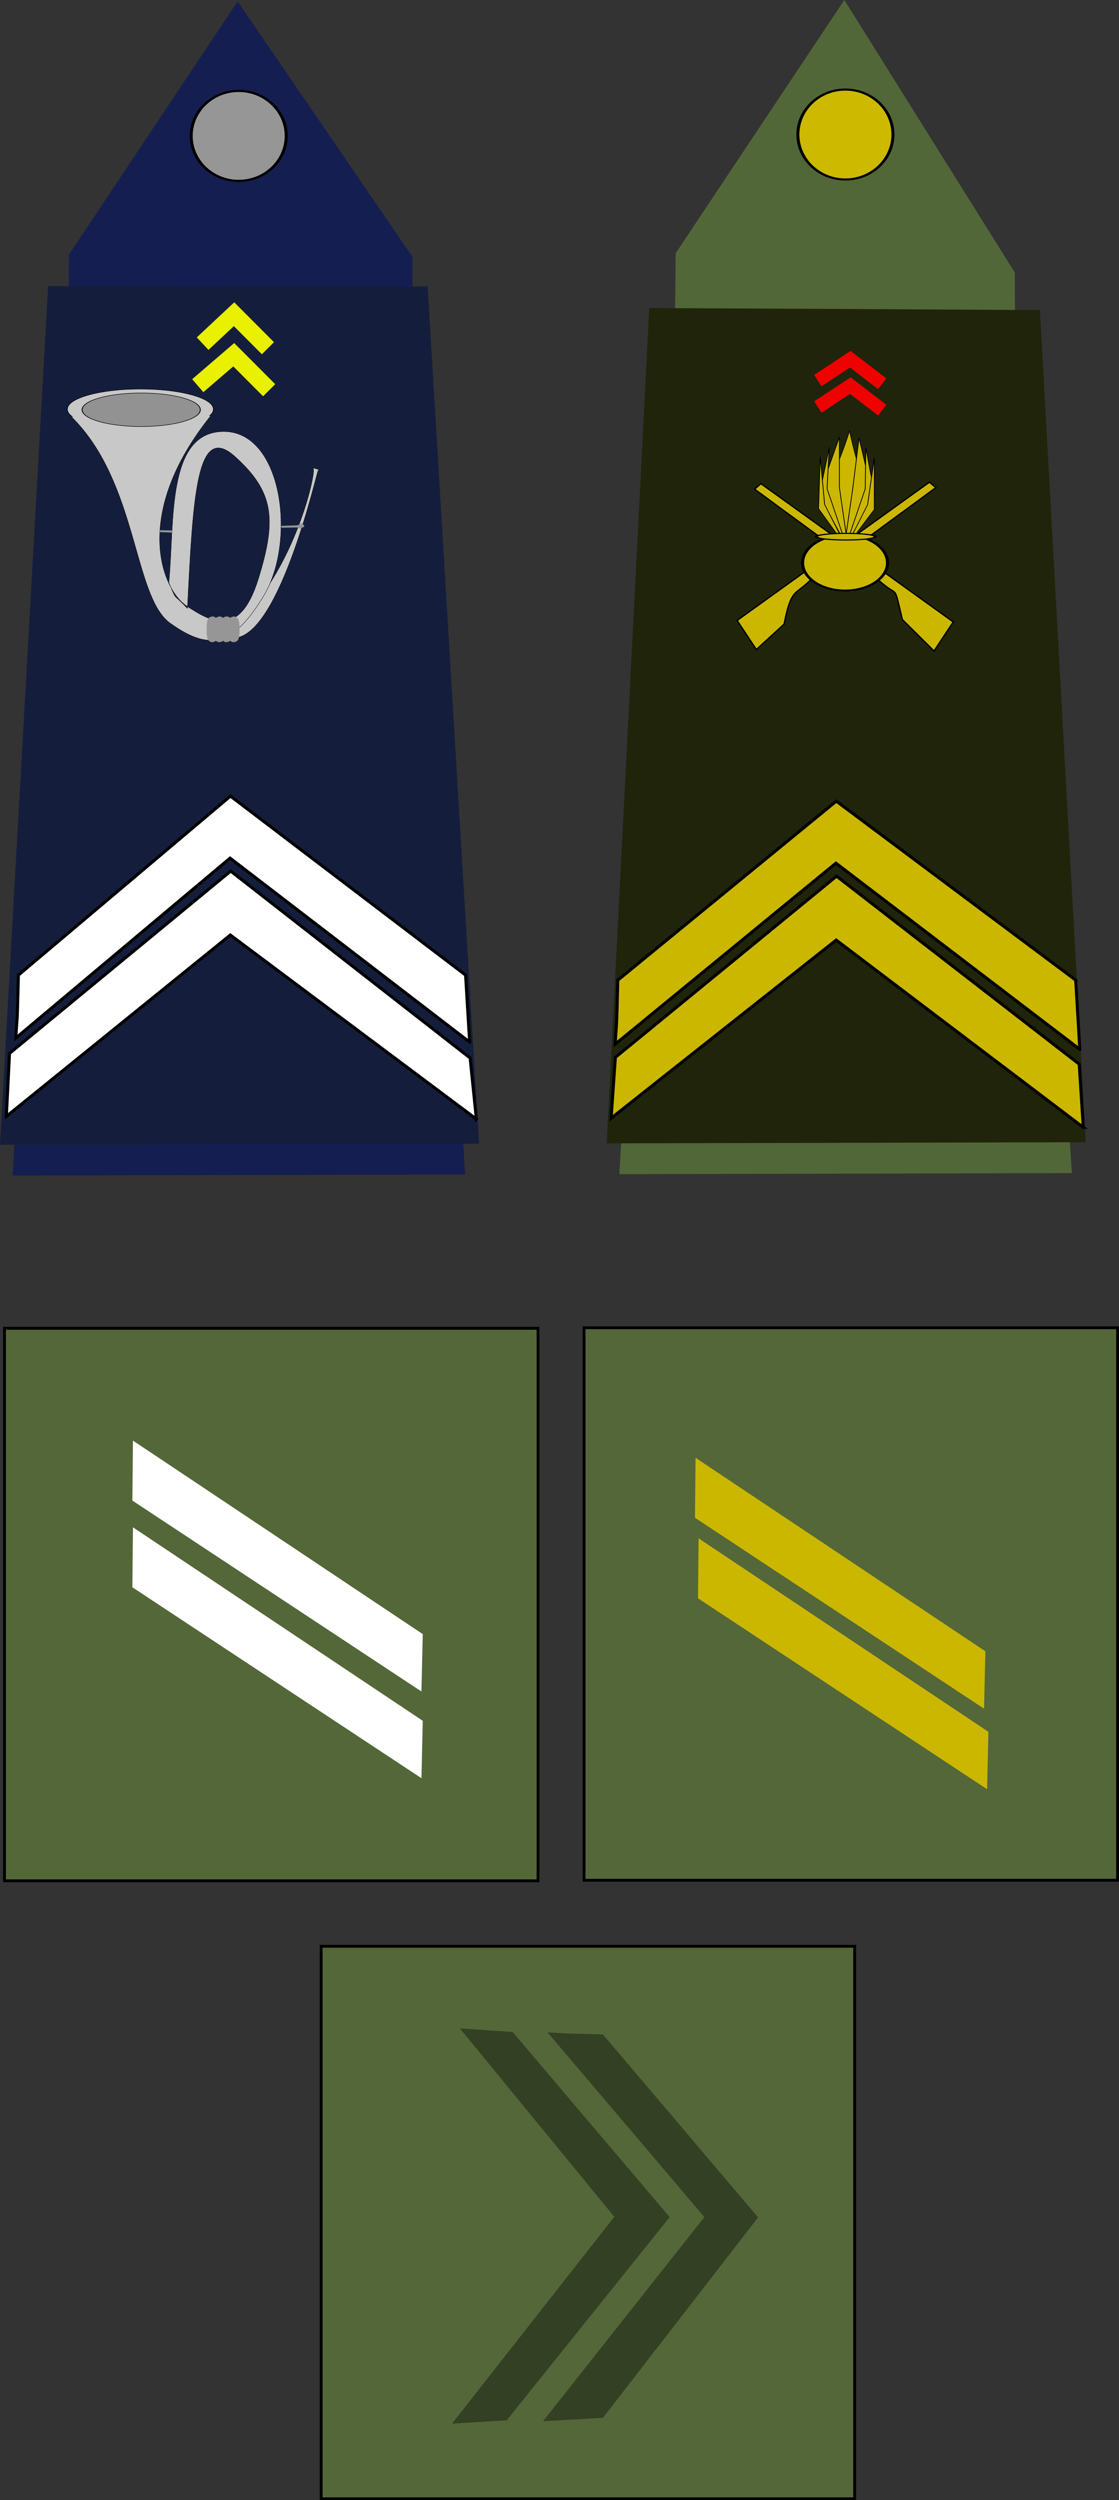 <?xml version="1.0" encoding="UTF-8" standalone="no"?>
<!-- Created with Inkscape (http://www.inkscape.org/) -->

<svg
   xmlns:dc="http://purl.org/dc/elements/1.1/"
   xmlns:cc="http://creativecommons.org/ns#"
   xmlns:rdf="http://www.w3.org/1999/02/22-rdf-syntax-ns#"
   xmlns:svg="http://www.w3.org/2000/svg"
   xmlns="http://www.w3.org/2000/svg"
   xmlns:sodipodi="http://sodipodi.sourceforge.net/DTD/sodipodi-0.dtd"
   xmlns:inkscape="http://www.inkscape.org/namespaces/inkscape"
   width="371.822"
   height="830.57"
   id="svg2"
   sodipodi:version="0.32"
   inkscape:version="0.48.2 r9819"
   sodipodi:docname="Army-FRA-OR-05.svg"
   version="1.0">
  <rect width="100%" height="100%" fill="#333333" stroke="none"/>
  <defs
     id="defs4" />
  <sodipodi:namedview
     id="base"
     pagecolor="#ffffff"
     bordercolor="#666666"
     borderopacity="1.0"
     inkscape:pageopacity="0.0"
     inkscape:pageshadow="2"
     inkscape:zoom="0.49497475"
     inkscape:cx="452.66792"
     inkscape:cy="527.19024"
     inkscape:document-units="px"
     inkscape:current-layer="layer1"
     showgrid="true"
     inkscape:window-width="1680"
     inkscape:window-height="988"
     inkscape:window-x="-8"
     inkscape:window-y="-8"
     inkscape:window-maximized="1"
     fit-margin-top="0"
     fit-margin-left="0"
     fit-margin-right="0"
     fit-margin-bottom="0" />
  <g
     inkscape:label="Calque 1"
     inkscape:groupmode="layer"
     id="layer1"
     transform="translate(-113.304,25.532)">
    <g
       id="g11992"
       transform="matrix(0,1,-1,0,688.972,90.538)">
      <path
         inkscape:connector-curvature="0"
         id="path3749"
         d="m 8.152,435.261 c 0.021,-6.8e-4 0.042,6.8e-4 0.062,0 -0.033,-1.554 -0.062,-1.938 -0.062,-1.938 l 0,1.938 z"
         style="fill:#151f3c;fill-opacity:1;fill-rule:evenodd;stroke:none" />
      <path
         inkscape:connector-curvature="0"
         sodipodi:nodetypes="cccccc"
         id="path3751"
         d="m -31.459,552.766 -84.154,-56.052 84.854,-58.084 c 100.216,0.066 160.807,-8.744 304.852,-17.51 l 0.356,150.36 C 130.254,563.16 78.479,553.235 -31.459,552.766 z"
         style="fill:#141e50;fill-opacity:1;fill-rule:evenodd;stroke:none" />
      <path
         inkscape:connector-curvature="0"
         sodipodi:nodetypes="ccccc"
         id="path3753"
         d="m -20.943,433.573 c 0.11,5.225 0.272,31.934 -0.088,126.106 l 285.245,15.989 -0.344,-159.188 -284.813,17.093 z"
         style="fill:#141e3c;fill-opacity:1;fill-rule:evenodd;stroke:none" />
      <path
         transform="matrix(0,-1.005,0.697,0,-327.471,805.03)"
         d="m 322.857,368.076 c 0,11.835 -7.036,21.429 -15.714,21.429 -8.679,0 -15.714,-9.594 -15.714,-21.429 0,-11.835 7.036,-21.429 15.714,-21.429 8.679,0 15.714,9.594 15.714,21.429 z"
         sodipodi:ry="21.428572"
         sodipodi:rx="15.714286"
         sodipodi:cy="368.07648"
         sodipodi:cx="307.14285"
         id="path3755"
         style="fill:#969696;fill-opacity:1;fill-rule:evenodd;stroke:#000000;stroke-width:1px;stroke-linecap:butt;stroke-linejoin:miter;stroke-opacity:1"
         sodipodi:type="arc" />
      <path
         inkscape:connector-curvature="0"
         style="fill:none;stroke:#e9f000;stroke-width:5.684;stroke-linecap:butt;stroke-linejoin:miter;stroke-miterlimit:4;stroke-opacity:1;stroke-dasharray:none"
         d="M -1.907,508.337 -11.683,497.897 -0.392,486.64"
         id="path1920"
         sodipodi:nodetypes="ccc" />
      <path
         inkscape:connector-curvature="0"
         style="fill:none;stroke:#e9f000;stroke-width:5.684;stroke-linecap:butt;stroke-linejoin:miter;stroke-miterlimit:4;stroke-opacity:1;stroke-dasharray:none"
         d="M 12.052,509.952 1.772,497.997 13.567,486.235"
         id="path4579"
         sodipodi:nodetypes="ccc" />
      <g
         id="g10083"
         transform="translate(-11.112,13.637)">
        <path
           sodipodi:type="arc"
           style="fill:#c8c8c8;fill-opacity:1;stroke:#000000;stroke-width:0.5;stroke-miterlimit:4;stroke-opacity:1;stroke-dasharray:none"
           id="path11806"
           sodipodi:cx="-219.28572"
           sodipodi:cy="705.93359"
           sodipodi:rx="50.714287"
           sodipodi:ry="20.714285"
           d="m -168.571,705.934 c 0,11.44 -22.706,20.714 -50.714,20.714 -28.009,0 -50.714,-9.274 -50.714,-20.714 0,-11.44 22.706,-20.714 50.714,-20.714 28.009,0 50.714,9.274 50.714,20.714 z"
           transform="matrix(0,-0.479,0.325,0,-198.423,410.345)" />
        <path
           inkscape:connector-curvature="0"
           style="fill:#c8c8c8;fill-opacity:1;fill-rule:evenodd;stroke:#000000;stroke-width:0.118;stroke-linecap:butt;stroke-linejoin:miter;stroke-miterlimit:4;stroke-opacity:1;stroke-dasharray:none"
           d="M 90.312,473.286 C 72.927,461.766 53.122,457.471 50.969,457.87 l -0.488,0.091 0.609,-2.073 0.248,0.425 c 0.251,0.429 60.4,13.864 55.325,30.075 -5.039,16.095 0.992,-1.611 -16.35,-13.102 z"
           id="path11817"
           sodipodi:nodetypes="czccszz" />
        <path
           inkscape:connector-curvature="0"
           style="fill:#c8c8c8;fill-opacity:1;fill-rule:evenodd;stroke:#000000;stroke-width:0.118;stroke-linecap:butt;stroke-linejoin:miter;stroke-miterlimit:4;stroke-opacity:1;stroke-dasharray:none"
           d="m 33.517,538.278 c 21.841,-22.159 59.792,-20.466 68.583,-32.838 8.676,-12.211 8.64,-20.434 -9.299,-31.128 -18.126,-10.806 -54.386,-6.109 -54.401,13.341 -0.015,19.108 29.899,16.333 50.228,18.271 6.605,-2.914 2.979,-0.963 8.542,-6.172 -37.781,-1.905 -61.978,-3.077 -50.401,-15.861 11.657,-12.872 20.716,-13.86 40.619,-7.688 19.935,6.182 14.19,15.849 8.919,23.869 -5.328,8.108 -30.318,18.272 -63.09,-8.029"
           id="path11808"
           sodipodi:nodetypes="czzzcczzzc" />
        <path
           sodipodi:type="arc"
           style="fill:#929292;fill-opacity:1;stroke:#000000;stroke-width:0.5;stroke-miterlimit:4;stroke-opacity:1;stroke-dasharray:none"
           id="path11804"
           sodipodi:cx="-225.71428"
           sodipodi:cy="653.79077"
           sodipodi:rx="34.285713"
           sodipodi:ry="17.142857"
           d="m -191.429,653.791 c 0,9.468 -15.35,17.143 -34.286,17.143 -18.935,0 -34.286,-7.675 -34.286,-17.143 0,-9.468 15.35,-17.143 34.286,-17.143 18.935,0 34.286,7.675 34.286,17.143 z"
           transform="matrix(0,-0.573,0.325,0,-181.312,385.776)" />
        <path
           inkscape:connector-curvature="0"
           id="path10911"
           style="fill:#c8c8c8;fill-opacity:1;stroke:#969696;stroke-width:3.267;stroke-miterlimit:4;stroke-opacity:1;stroke-dashoffset:0"
           d="m 106.76,491.45 c 0,0.166 -1.189,0.3 -2.654,0.3 -1.465,0 -2.654,-0.134 -2.654,-0.3 0,-0.166 1.189,-0.3 2.654,-0.3 1.465,0 2.654,0.134 2.654,0.3 z m 0,-2.349 c 0,0.166 -1.189,0.3 -2.654,0.3 -1.465,0 -2.654,-0.134 -2.654,-0.3 0,-0.166 1.189,-0.3 2.654,-0.3 1.465,0 2.654,0.134 2.654,0.3 z m 0,-2.369 c 0,0.166 -1.189,0.3 -2.654,0.3 -1.465,0 -2.654,-0.134 -2.654,-0.3 0,-0.166 1.189,-0.3 2.654,-0.3 1.465,0 2.654,0.134 2.654,0.3 z m 0,-2.369 c 0,0.166 -1.189,0.3 -2.654,0.3 -1.465,0 -2.654,-0.134 -2.654,-0.3 0,-0.166 1.189,-0.3 2.654,-0.3 1.465,0 2.654,0.134 2.654,0.3 z"
           sodipodi:nodetypes="csssscsssscsssscssss" />
        <path
           inkscape:connector-curvature="0"
           style="fill:#969696;fill-opacity:1;fill-rule:evenodd;stroke:none"
           d="m 69.733,468.612 -0.179,-5.446 -0.804,-1.518 1.161,-0.804 0.804,1.429 -0.446,0.982 0.089,5.268 -0.625,0.089 z"
           id="path10932"
           sodipodi:nodetypes="cccccccc" />
        <path
           inkscape:connector-curvature="0"
           style="fill:#969696;fill-opacity:1;fill-rule:evenodd;stroke:none"
           d="m 71.17,509.219 0.092,-4.407 0.709,0.113 -0.173,4.258 -0.628,0.036 z"
           id="path11819"
           sodipodi:nodetypes="ccccc" />
      </g>
      <g
         id="g10152">
        <path
           inkscape:connector-curvature="0"
           style="fill:#ffffff;fill-opacity:1;fill-rule:evenodd;stroke:#000000;stroke-width:1px;stroke-linecap:butt;stroke-linejoin:miter;stroke-opacity:1"
           d="m 255.68,417.388 -20.276,2.07 -62.09,79.557 60.55,73.485 20.923,1.059 -60.25,-74.424 61.142,-81.748 z"
           id="path1908"
           sodipodi:nodetypes="ccccccc" />
        <path
           inkscape:connector-curvature="0"
           style="fill:#ffffff;fill-opacity:1;fill-rule:evenodd;stroke:#000000;stroke-width:1px;stroke-linecap:butt;stroke-linejoin:miter;stroke-opacity:1"
           d="m 230.111,419.617 -22.253,1.356 -59.46,78.125 59.47,70.459 c 18.076,0.41 13.295,0.441 20.889,0.85 l -59.766,-71.188 61.12,-79.601 z"
           id="path1891"
           sodipodi:nodetypes="ccccccc" />
      </g>
    </g>
    <rect
       style="fill:#546738;fill-opacity:1;stroke:#000000;stroke-width:0.945;stroke-opacity:1"
       id="rect1923"
       width="183.545"
       height="177.278"
       x="621.024"
       y="-397.293"
       transform="matrix(0,1,-1,0,0,0)" />
    <g
       id="g4747"
       transform="matrix(0,1,-1,0,649.907,-134.219)">
      <rect
         y="165.25"
         x="549.771"
         height="177.278"
         width="183.545"
         id="rect4749"
         style="fill:#546738;fill-opacity:1;stroke:#000000;stroke-width:0.945;stroke-opacity:1" />
      <g
         id="g3731"
         transform="translate(10.102,3.393)">
        <path
           inkscape:connector-curvature="0"
           style="fill:#ccb700;fill-opacity:1;fill-rule:evenodd;stroke:none"
           d="m 673.902,204.782 -64.276,96.295 19.918,0.195 63.425,-96.052 -19.067,-0.437 z"
           id="path4753"
           sodipodi:nodetypes="ccccc" />
        <path
           inkscape:connector-curvature="0"
           style="fill:#ccb700;fill-opacity:1;fill-rule:evenodd;stroke:none"
           d="m 647.144,205.792 -64.276,96.295 19.918,0.195 63.425,-96.052 -19.067,-0.437 z"
           id="path4755"
           sodipodi:nodetypes="ccccc" />
      </g>
    </g>
    <rect
       style="fill:#546738;fill-opacity:1;stroke:#000000;stroke-width:0.945;stroke-opacity:1"
       id="rect7416"
       width="183.545"
       height="177.278"
       x="415.726"
       y="-292.074"
       transform="matrix(0,1,-1,0,0,0)" />
    <g
       transform="matrix(0,1,-1,0,456.239,-145.157)"
       id="g3736">
      <path
         inkscape:connector-curvature="0"
         sodipodi:nodetypes="ccccc"
         id="path7420"
         d="m 662.474,202.461 -64.276,96.295 19.918,0.195 63.425,-96.052 -19.067,-0.437 z"
         style="fill:#ffffff;fill-opacity:1;fill-rule:evenodd;stroke:none" />
      <path
         inkscape:connector-curvature="0"
         sodipodi:nodetypes="ccccc"
         id="path7422"
         d="m 691.274,202.461 -64.276,96.295 19.918,0.195 63.425,-96.052 -19.067,-0.437 z"
         style="fill:#ffffff;fill-opacity:1;fill-rule:evenodd;stroke:none" />
    </g>
    <g
       id="g2878"
       transform="matrix(0,1,-1,0,688.972,90.538)">
      <path
         inkscape:connector-curvature="0"
         style="fill:#151f3c;fill-opacity:1;fill-rule:evenodd;stroke:none"
         d="m 7.694,233.663 c 0.021,-6.8e-4 0.042,6.8e-4 0.062,0 -0.033,-1.554 -0.062,-1.938 -0.062,-1.938 l 0,1.938 z"
         id="path1905" />
      <path
         inkscape:connector-curvature="0"
         style="fill:#526738;fill-opacity:1;fill-rule:evenodd;stroke:none"
         d="m -31.916,351.167 -84.154,-56.052 90.568,-56.655 c 100.216,0.066 155.093,-10.172 299.137,-18.938 l 0.356,150.36 C 129.797,361.562 78.022,351.637 -31.916,351.167 z"
         id="path2852"
         sodipodi:nodetypes="cccccc" />
      <path
         inkscape:connector-curvature="0"
         style="fill:#20240b;fill-opacity:1;fill-rule:evenodd;stroke:none"
         d="m -13.119,230.128 c 0.119,5.225 -0.225,35.628 -0.615,129.8 l 277.491,14.142 -0.373,-159.188 -276.503,15.246 z"
         id="path2760"
         sodipodi:nodetypes="ccccc" />
      <path
         sodipodi:type="arc"
         style="fill:#cdb900;fill-opacity:1;fill-rule:evenodd;stroke:#000000;stroke-width:1px;stroke-linecap:butt;stroke-linejoin:miter;stroke-opacity:1"
         id="path2762"
         sodipodi:cx="307.14285"
         sodipodi:cy="368.07648"
         sodipodi:rx="15.714286"
         sodipodi:ry="21.428572"
         d="m 322.857,368.076 c 0,11.835 -7.036,21.429 -15.714,21.429 -8.679,0 -15.714,-9.594 -15.714,-21.429 0,-11.835 7.036,-21.429 15.714,-21.429 8.679,0 15.714,9.594 15.714,21.429 z"
         transform="matrix(0,-1.005,0.697,0,-327.928,603.431)" />
      <path
         inkscape:connector-curvature="0"
         style="fill:#ccb700;fill-opacity:1;fill-rule:evenodd;stroke:#000000;stroke-width:0.459px;stroke-linecap:butt;stroke-linejoin:miter;stroke-opacity:1"
         d="m 90.042,330.741 9.669,-6.39 -8.461,-9.23 c -12.314,-2.471 -9.215,-3.541 -15.109,-9.23 l -30.217,-41.182 -1.813,2.13 45.93,63.903 z"
         id="path8220"
         sodipodi:nodetypes="ccccccc" />
      <path
         inkscape:connector-curvature="0"
         style="fill:#ccb700;fill-opacity:1;fill-rule:evenodd;stroke:#000000;stroke-width:0.459px;stroke-linecap:butt;stroke-linejoin:miter;stroke-opacity:1"
         d="m 90.536,258.914 9.669,6.39 -10.436,10.518 c -12.808,3.114 -6.746,0.967 -13.133,7.943 l -30.217,41.182 -1.813,-2.13 45.93,-63.903 z"
         id="path9107"
         sodipodi:nodetypes="ccccccc" />
      <g
         transform="matrix(0,-0.26,0.161,0,-8.962,24.007)"
         id="g7275">
        <path
           inkscape:connector-curvature="0"
           style="fill:#ccb700;fill-opacity:1;fill-rule:evenodd;stroke:#000000;stroke-width:0.796px;stroke-linecap:butt;stroke-linejoin:miter;stroke-opacity:1"
           d="m -1042.204,466.272 c -15.441,-58.294 -18.521,-29.308 -18.069,-97.215 0.452,-67.908 6.587,-54.35 24.204,-145.132 14.004,103.649 17.807,80.084 17.355,147.991 -0.452,67.908 -17.141,60.726 -23.49,94.356 z"
           id="path4585"
           sodipodi:nodetypes="cscsc" />
        <g
           id="g6367"
           transform="translate(-7.143,1.429)">
          <path
             inkscape:connector-curvature="0"
             transform="translate(-116.07,196.996)"
             id="path5472"
             d="m -919.307,262.163 10.735,-119.653 7.857,-102.857 15,102.857 -33.592,119.653 z"
             style="fill:#ccb700;fill-opacity:1;fill-rule:evenodd;stroke:#000000;stroke-width:1px;stroke-linecap:butt;stroke-linejoin:miter;stroke-opacity:1"
             sodipodi:nodetypes="ccccc" />
          <path
             inkscape:connector-curvature="0"
             id="path5474"
             d="m -1033.704,459.668 24.848,-117.806 0.714,-85 11.429,97.857 -36.991,104.949 z"
             style="fill:#ccb700;fill-opacity:1;fill-rule:evenodd;stroke:#000000;stroke-width:1px;stroke-linecap:butt;stroke-linejoin:miter;stroke-opacity:1"
             sodipodi:nodetypes="ccccc" />
          <path
             inkscape:connector-curvature="0"
             id="path5476"
             d="m -1033.04,461.352 35.807,-76.847 0,-106.429 -8.571,96.429 -27.236,86.847 z"
             style="fill:#ccb700;fill-opacity:1;fill-rule:evenodd;stroke:#000000;stroke-width:1px;stroke-linecap:butt;stroke-linejoin:miter;stroke-opacity:1"
             sodipodi:nodetypes="ccccc" />
        </g>
        <g
           id="g6380"
           transform="matrix(-1,0,0,1,-2073.654,1.211)">
          <path
             inkscape:connector-curvature="0"
             transform="translate(-116.07,196.996)"
             id="path6382"
             d="m -919.307,262.163 10.735,-119.653 0,-104.286 22.857,104.286 -33.592,119.653 z"
             style="fill:#ccb700;fill-opacity:1;fill-rule:evenodd;stroke:#000000;stroke-width:1px;stroke-linecap:butt;stroke-linejoin:miter;stroke-opacity:1"
             sodipodi:nodetypes="ccccc" />
          <path
             inkscape:connector-curvature="0"
             id="path6384"
             d="m -1033.704,459.668 24.848,-117.806 -2.857,-85.714 12.857,99.286 -34.848,104.235 z"
             style="fill:#ccb700;fill-opacity:1;fill-rule:evenodd;stroke:#000000;stroke-width:1px;stroke-linecap:butt;stroke-linejoin:miter;stroke-opacity:1"
             sodipodi:nodetypes="ccccc" />
          <path
             inkscape:connector-curvature="0"
             id="path6386"
             d="m -1033.04,461.352 35.093,-78.276 -2.143,-107.143 -5.714,98.571 -27.236,86.847 z"
             style="fill:#ccb700;fill-opacity:1;fill-rule:evenodd;stroke:#000000;stroke-width:1px;stroke-linecap:butt;stroke-linejoin:miter;stroke-opacity:1"
             sodipodi:nodetypes="ccccc" />
        </g>
        <path
           sodipodi:type="arc"
           style="fill:#ccb700;fill-opacity:1;stroke:#000000;stroke-width:4;stroke-miterlimit:4;stroke-opacity:1;stroke-dasharray:none;stroke-dashoffset:0"
           id="path4581"
           sodipodi:cx="-934.28571"
           sodipodi:cy="342.50916"
           sodipodi:rx="54.285713"
           sodipodi:ry="57.142857"
           d="m -880,342.509 c 0,31.559 -24.305,57.143 -54.286,57.143 -29.981,0 -54.286,-25.584 -54.286,-57.143 0,-31.559 24.305,-57.143 54.286,-57.143 29.981,0 54.286,25.584 54.286,57.143 z"
           transform="translate(-107.519,153.567)" />
        <path
           sodipodi:type="arc"
           style="fill:#ccb700;fill-opacity:1;stroke:#000000;stroke-width:4;stroke-miterlimit:4;stroke-opacity:1;stroke-dasharray:none;stroke-dashoffset:0"
           id="path4583"
           sodipodi:cx="-934.28571"
           sodipodi:cy="259.65201"
           sodipodi:rx="37.142857"
           sodipodi:ry="11.428572"
           d="m -897.143,259.652 c 0,6.312 -16.629,11.429 -37.143,11.429 -20.513,0 -37.143,-5.117 -37.143,-11.429 0,-6.312 16.629,-11.429 37.143,-11.429 20.513,0 37.143,5.117 37.143,11.429 z"
           transform="matrix(1.012,0,0,0.597,-95.305,287.099)" />
      </g>
      <path
         inkscape:connector-curvature="0"
         sodipodi:nodetypes="ccc"
         id="path7331"
         d="m 19.138,303.905 -7.108,-10.773 8.155,-10.6"
         style="fill:none;stroke:#f00000;stroke-width:4.487;stroke-linecap:butt;stroke-linejoin:miter;stroke-miterlimit:4;stroke-opacity:1;stroke-dasharray:none" />
      <path
         inkscape:connector-curvature="0"
         sodipodi:nodetypes="ccc"
         id="path8218"
         d="m 10.366,303.905 -7.108,-10.773 8.155,-10.6"
         style="fill:none;stroke:#f00000;stroke-width:4.487;stroke-linecap:butt;stroke-linejoin:miter;stroke-miterlimit:4;stroke-opacity:1;stroke-dasharray:none" />
      <path
         inkscape:connector-curvature="0"
         sodipodi:nodetypes="ccccccc"
         id="path10161"
         d="m 258.43,215.719 -20.99,1.356 -62.447,80.629 60.193,73.485 20.209,1.417 -59.178,-74.782 62.213,-82.105 z"
         style="fill:#ccb700;fill-opacity:1;fill-rule:evenodd;stroke:#000000;stroke-width:1px;stroke-linecap:butt;stroke-linejoin:miter;stroke-opacity:1" />
      <path
         inkscape:connector-curvature="0"
         sodipodi:nodetypes="ccccccc"
         id="path10165"
         d="m 232.504,216.877 -22.967,1.356 -59.46,79.554 59.47,72.601 c 18.076,0.41 13.652,0.441 21.246,0.85 l -60.123,-73.331 61.834,-81.03 z"
         style="fill:#ccb700;fill-opacity:1;fill-rule:evenodd;stroke:#000000;stroke-width:1px;stroke-linecap:butt;stroke-linejoin:miter;stroke-opacity:1" />
    </g>
    <g
       id="g1936"
       transform="matrix(0,0.837,-0.867,0,679.058,56.632)">
      <path
         inkscape:connector-curvature="0"
         sodipodi:nodetypes="ccccccc"
         id="path1932"
         d="m 863.785,479.32 -1.356,-20.99 -80.629,-62.447 -73.485,60.193 -1.417,20.209 74.782,-59.178 82.105,62.213 z"
         style="fill:#344023;fill-opacity:1;fill-rule:evenodd;stroke:none" />
      <path
         inkscape:connector-curvature="0"
         sodipodi:nodetypes="ccccccc"
         id="path1934"
         d="m 862.815,444.425 -1.356,-22.967 -79.554,-59.46 -72.601,59.47 c -0.41,18.076 -0.441,13.652 -0.85,21.246 l 73.331,-60.123 81.03,61.834 z"
         style="fill:#344023;fill-opacity:1;fill-rule:evenodd;stroke:none" />
    </g>
  </g>
</svg>
